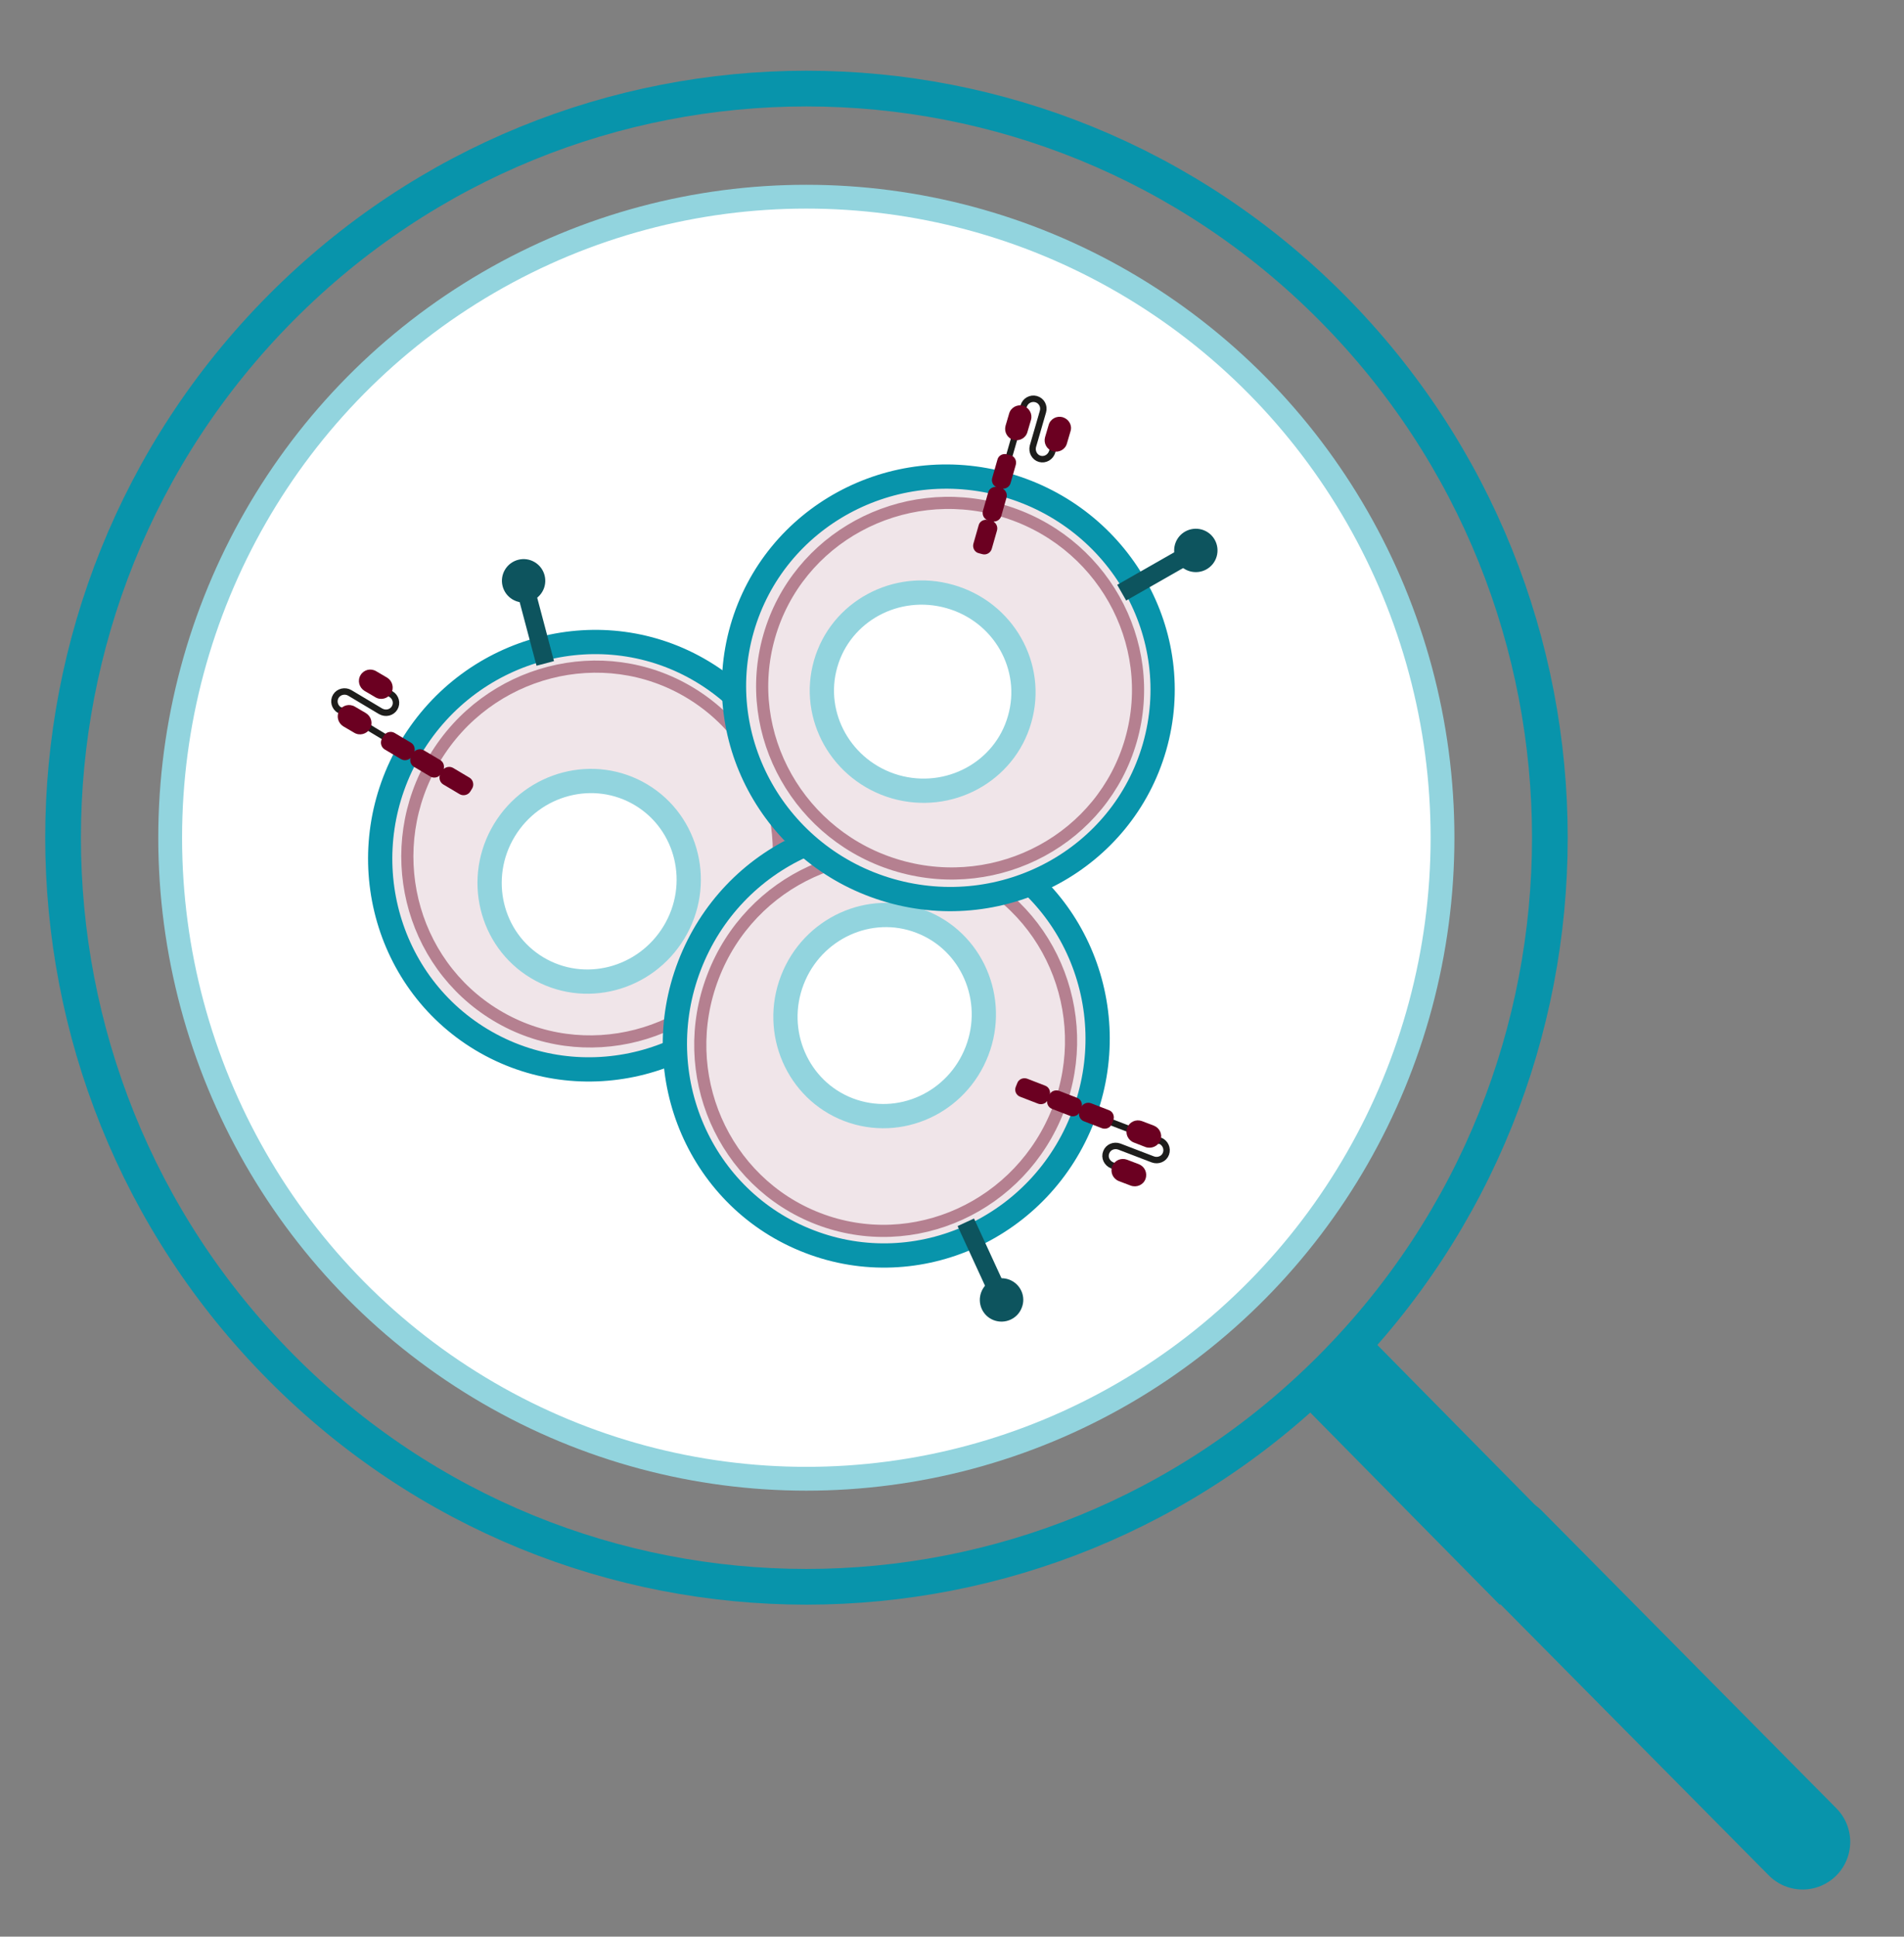 <?xml version="1.0" encoding="UTF-8"?> <svg xmlns="http://www.w3.org/2000/svg" xmlns:xlink="http://www.w3.org/1999/xlink" version="1.1" id="Layer_1" x="0px" y="0px" viewBox="0 0 80 81.33" style="enable-background:new 0 0 80 81.33;" xml:space="preserve"><rect x="0" y="0" width="80" height="81.33" fill="#808080" stroke="none"/> <style type="text/css"> .st0{fill:none;stroke:#0894AB;stroke-width:1.5;stroke-miterlimit:10;} .st1{fill:none;stroke:#0894AB;stroke-width:4;stroke-miterlimit:10;} .st2{fill:none;stroke:#0894AB;stroke-width:4;stroke-linecap:round;stroke-miterlimit:10;} .st3{fill:#FFFFFF;} .st4{fill:none;stroke:#92D4DE;stroke-miterlimit:10;} .st5{fill:#F0E5E9;} .st6{fill:none;stroke:#0894AB;stroke-width:1.019;stroke-miterlimit:10;} .st7{fill:none;stroke:#92D4DE;stroke-width:1.019;stroke-miterlimit:10;} .st8{fill:none;stroke:#B58090;stroke-width:0.51;stroke-miterlimit:10;} .st9{fill:none;stroke:#0D545E;stroke-width:0.76;stroke-linejoin:round;stroke-miterlimit:10;} .st10{fill:#0D545E;} .st11{fill:none;stroke:#1D1D1B;stroke-width:0.27;stroke-miterlimit:10;} .st12{fill:#6B0021;} </style> <path class="st0" d="M55.97,12.93c12.2,12.29,12.2,32.21,0,44.49c-12.2,12.29-31.98,12.29-44.17,0c-12.2-12.29-12.2-32.21,0-44.49 S43.77,0.65,55.97,12.93z"></path> <line class="st1" x1="55.83" y1="57.26" x2="64.44" y2="65.99"></line> <line class="st2" x1="63.37" y1="64.86" x2="75.74" y2="77.35"></line> <g> <path class="st3" d="M52.78,16.14c10.44,10.51,10.44,27.56,0,38.07c-10.44,10.51-27.36,10.51-37.8,0 c-10.44-10.51-10.44-27.56,0-38.07C25.42,5.63,42.34,5.63,52.78,16.14"></path> <ellipse class="st4" cx="33.88" cy="35.18" rx="26.73" ry="26.92"></ellipse> <path class="st5" d="M29.52,28.21c4.19,2.52,5.52,8.02,2.95,12.29c-2.56,4.27-8.04,5.68-12.24,3.16 c-4.19-2.52-5.51-8.02-2.95-12.29C19.85,27.1,25.33,25.69,29.52,28.21"></path> <path class="st6" d="M29.52,28.21c4.19,2.52,5.52,8.02,2.95,12.29c-2.56,4.27-8.04,5.68-12.24,3.16 c-4.19-2.52-5.51-8.02-2.95-12.29C19.85,27.1,25.33,25.69,29.52,28.21z"></path> <path class="st3" d="M26.94,33.38c1.97,1.18,2.59,3.77,1.38,5.77c-1.21,2-3.78,2.67-5.75,1.49c-1.97-1.18-2.59-3.77-1.38-5.77 C22.4,32.87,24.97,32.2,26.94,33.38"></path> <path class="st7" d="M26.94,33.38c1.97,1.18,2.59,3.77,1.38,5.77c-1.21,2-3.78,2.67-5.75,1.49c-1.97-1.18-2.59-3.77-1.38-5.77 C22.4,32.87,24.97,32.2,26.94,33.38z"></path> <path class="st8" d="M28.99,29.09c3.67,2.21,4.84,7.04,2.59,10.78c-2.25,3.74-7.06,4.98-10.73,2.77 c-3.67-2.21-4.84-7.04-2.59-10.78C20.5,28.12,25.32,26.88,28.99,29.09z"></path> </g> <line class="st9" x1="22.91" y1="27.86" x2="21.99" y2="24.39"></line> <g> <path class="st10" d="M22.78,24.86c-0.26,0.43-0.82,0.57-1.25,0.31c-0.43-0.26-0.57-0.82-0.31-1.25c0.26-0.43,0.82-0.57,1.25-0.31 C22.9,23.87,23.04,24.43,22.78,24.86"></path> <path class="st11" d="M19.73,33.1l-5.47-3.29 M16.43,29.15l-0.76-0.45 M16.43,29.15c0.2,0.12,0.27,0.38,0.15,0.58 c-0.12,0.2-0.38,0.26-0.59,0.14l-1.29-0.77c-0.2-0.12-0.47-0.06-0.59,0.14c-0.12,0.2-0.05,0.46,0.15,0.58"></path> <path class="st12" d="M16.05,31.02c-0.09,0.15-0.04,0.36,0.11,0.45l0.69,0.41c0.15,0.09,0.36,0.04,0.45-0.11l0.08-0.13 c0.09-0.15,0.04-0.36-0.11-0.45l-0.69-0.41c-0.15-0.09-0.36-0.04-0.45,0.11L16.05,31.02z"></path> <path class="st12" d="M17.28,31.75c-0.09,0.15-0.04,0.36,0.11,0.45l0.69,0.41c0.15,0.09,0.36,0.04,0.45-0.11l0.08-0.13 c0.09-0.16,0.04-0.36-0.11-0.45l-0.69-0.41c-0.15-0.09-0.36-0.04-0.45,0.11L17.28,31.75z"></path> <path class="st12" d="M18.51,32.49c-0.09,0.15-0.04,0.36,0.11,0.45l0.69,0.41c0.15,0.09,0.36,0.04,0.45-0.11l0.08-0.13 c0.09-0.15,0.04-0.36-0.11-0.45l-0.69-0.41c-0.15-0.09-0.36-0.04-0.45,0.11L18.51,32.49z"></path> <path class="st12" d="M14.26,29.84c-0.14,0.23-0.06,0.52,0.16,0.66l0.46,0.27c0.23,0.14,0.52,0.06,0.66-0.16 c0.14-0.23,0.06-0.52-0.16-0.66l-0.46-0.27C14.69,29.54,14.39,29.61,14.26,29.84"></path> <path class="st12" d="M15.15,28.35c-0.14,0.23-0.06,0.52,0.16,0.66l0.46,0.27c0.23,0.14,0.52,0.06,0.66-0.16 c0.14-0.23,0.06-0.52-0.16-0.66l-0.46-0.27C15.58,28.05,15.29,28.12,15.15,28.35"></path> <path class="st5" d="M34.01,52.14c-4.57-1.75-6.83-6.94-5.04-11.59s6.93-6.99,11.5-5.24c4.57,1.75,6.82,6.94,5.04,11.59 C43.73,51.55,38.58,53.9,34.01,52.14"></path> <path class="st6" d="M34.01,52.14c-4.57-1.75-6.83-6.94-5.04-11.59s6.93-6.99,11.5-5.24c4.57,1.75,6.82,6.94,5.04,11.59 C43.73,51.55,38.58,53.9,34.01,52.14z"></path> <path class="st3" d="M35.65,46.6c-2.14-0.82-3.2-3.26-2.36-5.44c0.84-2.18,3.26-3.29,5.4-2.46c2.14,0.82,3.2,3.26,2.36,5.44 C40.21,46.32,37.8,47.42,35.65,46.6"></path> <path class="st7" d="M35.65,46.6c-2.14-0.82-3.2-3.26-2.36-5.44c0.84-2.18,3.26-3.29,5.4-2.46c2.14,0.82,3.2,3.26,2.36,5.44 C40.21,46.32,37.8,47.42,35.65,46.6z"></path> <path class="st8" d="M34.38,51.18c-4-1.54-5.99-6.1-4.42-10.17c1.56-4.07,6.09-6.13,10.09-4.6c4,1.54,5.98,6.1,4.42,10.17 C42.9,50.66,38.38,52.72,34.38,51.18z"></path> </g> <line class="st9" x1="40.58" y1="51.33" x2="42.08" y2="54.59"></line> <g> <path class="st10" d="M41.23,54.26c0.18-0.47,0.71-0.7,1.18-0.52c0.47,0.18,0.71,0.71,0.52,1.18c-0.18,0.47-0.71,0.7-1.18,0.52 C41.28,55.26,41.05,54.73,41.23,54.26"></path> <path class="st11" d="M42.8,45.63l5.95,2.29 M46.73,48.94l0.82,0.32 M46.73,48.94c-0.22-0.09-0.34-0.33-0.25-0.55 c0.08-0.22,0.33-0.32,0.55-0.24l1.41,0.54c0.22,0.08,0.47-0.02,0.55-0.24c0.08-0.22-0.03-0.46-0.25-0.55"></path> <path class="st12" d="M46.78,47.04c0.06-0.17-0.02-0.36-0.19-0.42l-0.75-0.29c-0.17-0.06-0.36,0.02-0.42,0.19l-0.06,0.15 c-0.07,0.17,0.02,0.36,0.19,0.42l0.75,0.29c0.17,0.06,0.36-0.02,0.42-0.19L46.78,47.04z"></path> <path class="st12" d="M45.44,46.52c0.06-0.17-0.02-0.36-0.19-0.42l-0.75-0.29c-0.17-0.06-0.36,0.02-0.42,0.19l-0.06,0.15 c-0.07,0.17,0.02,0.36,0.19,0.42l0.75,0.29c0.17,0.06,0.36-0.02,0.42-0.19L45.44,46.52z"></path> <path class="st12" d="M44.1,46.01c0.06-0.17-0.02-0.36-0.19-0.42l-0.75-0.29c-0.17-0.06-0.36,0.02-0.42,0.19l-0.06,0.15 c-0.07,0.17,0.02,0.36,0.19,0.42l0.75,0.29c0.17,0.06,0.36-0.02,0.42-0.19L44.1,46.01z"></path> <path class="st12" d="M48.76,47.89c0.09-0.25-0.03-0.52-0.28-0.62l-0.5-0.19c-0.25-0.09-0.52,0.03-0.62,0.28 c-0.09,0.25,0.03,0.52,0.28,0.62l0.49,0.19C48.38,48.26,48.66,48.13,48.76,47.89"></path> <path class="st12" d="M48.13,49.51c0.09-0.25-0.03-0.52-0.28-0.62l-0.5-0.19c-0.25-0.09-0.52,0.03-0.62,0.28 c-0.09,0.25,0.03,0.52,0.28,0.62l0.5,0.19C47.76,49.88,48.04,49.76,48.13,49.51"></path> <path class="st5" d="M48.51,31.37c-1.35,4.7-6.32,7.4-11.11,6.03c-4.78-1.37-7.57-6.3-6.22-11c1.35-4.7,6.32-7.4,11.1-6.03 C47.07,21.74,49.86,26.66,48.51,31.37"></path> <path class="st6" d="M48.51,31.37c-1.35,4.7-6.32,7.4-11.11,6.03c-4.78-1.37-7.57-6.3-6.22-11c1.35-4.7,6.32-7.4,11.1-6.03 C47.07,21.74,49.86,26.66,48.51,31.37z"></path> <path class="st3" d="M42.84,30.21c-0.63,2.21-2.97,3.47-5.22,2.83c-2.25-0.65-3.56-2.96-2.93-5.16c0.63-2.21,2.97-3.47,5.22-2.83 C42.17,25.69,43.48,28,42.84,30.21"></path> <path class="st7" d="M42.84,30.21c-0.63,2.21-2.97,3.47-5.22,2.83c-2.25-0.65-3.56-2.96-2.93-5.16c0.63-2.21,2.97-3.47,5.22-2.83 C42.17,25.69,43.48,28,42.84,30.21z"></path> <path class="st8" d="M47.52,31.08c-1.18,4.12-5.55,6.49-9.74,5.29c-4.19-1.2-6.64-5.53-5.46-9.65c1.18-4.12,5.55-6.49,9.74-5.29 C46.26,22.63,48.7,26.96,47.52,31.08z"></path> </g> <line class="st9" x1="47.13" y1="24.89" x2="50.25" y2="23.11"></line> <path class="st10" d="M49.99,23.99c-0.48-0.14-0.76-0.64-0.62-1.13c0.14-0.48,0.64-0.76,1.13-0.62c0.48,0.14,0.76,0.64,0.62,1.13 C50.98,23.85,50.48,24.13,49.99,23.99"></path> <path class="st11" d="M41.25,23.17l1.76-6.13 M44.21,18.97l0.24-0.85 M44.21,18.97c-0.07,0.23-0.3,0.36-0.52,0.3 c-0.22-0.06-0.35-0.3-0.29-0.53l0.42-1.45c0.07-0.23-0.06-0.47-0.29-0.53c-0.22-0.06-0.46,0.07-0.52,0.3"></path> <path class="st12" d="M42.31,19.08c-0.17-0.05-0.36,0.05-0.4,0.22l-0.22,0.77c-0.05,0.17,0.05,0.36,0.22,0.4l0.15,0.04 c0.17,0.05,0.35-0.05,0.4-0.22l0.22-0.77c0.05-0.17-0.05-0.36-0.22-0.4L42.31,19.08z"></path> <path class="st12" d="M41.92,20.46c-0.17-0.05-0.36,0.05-0.4,0.22l-0.22,0.77c-0.05,0.17,0.05,0.36,0.22,0.4l0.15,0.04 c0.17,0.05,0.35-0.05,0.4-0.22l0.22-0.77c0.05-0.17-0.05-0.36-0.22-0.4L41.92,20.46z"></path> <path class="st12" d="M41.52,21.84c-0.17-0.05-0.36,0.05-0.4,0.22l-0.22,0.77c-0.05,0.17,0.05,0.36,0.22,0.4l0.15,0.04 c0.17,0.05,0.35-0.05,0.4-0.22l0.22-0.77c0.05-0.17-0.05-0.36-0.22-0.4L41.52,21.84z"></path> <path class="st12" d="M42.99,17.04c-0.25-0.07-0.52,0.07-0.59,0.33l-0.15,0.51c-0.07,0.25,0.07,0.52,0.33,0.59 c0.25,0.07,0.52-0.07,0.59-0.33l0.15-0.51C43.39,17.38,43.24,17.12,42.99,17.04"></path> <path class="st12" d="M44.65,17.52c-0.25-0.07-0.52,0.07-0.59,0.33l-0.15,0.51c-0.07,0.25,0.07,0.52,0.33,0.59 c0.25,0.07,0.52-0.07,0.59-0.33l0.15-0.51C45.06,17.86,44.91,17.6,44.65,17.52"></path> </svg> 